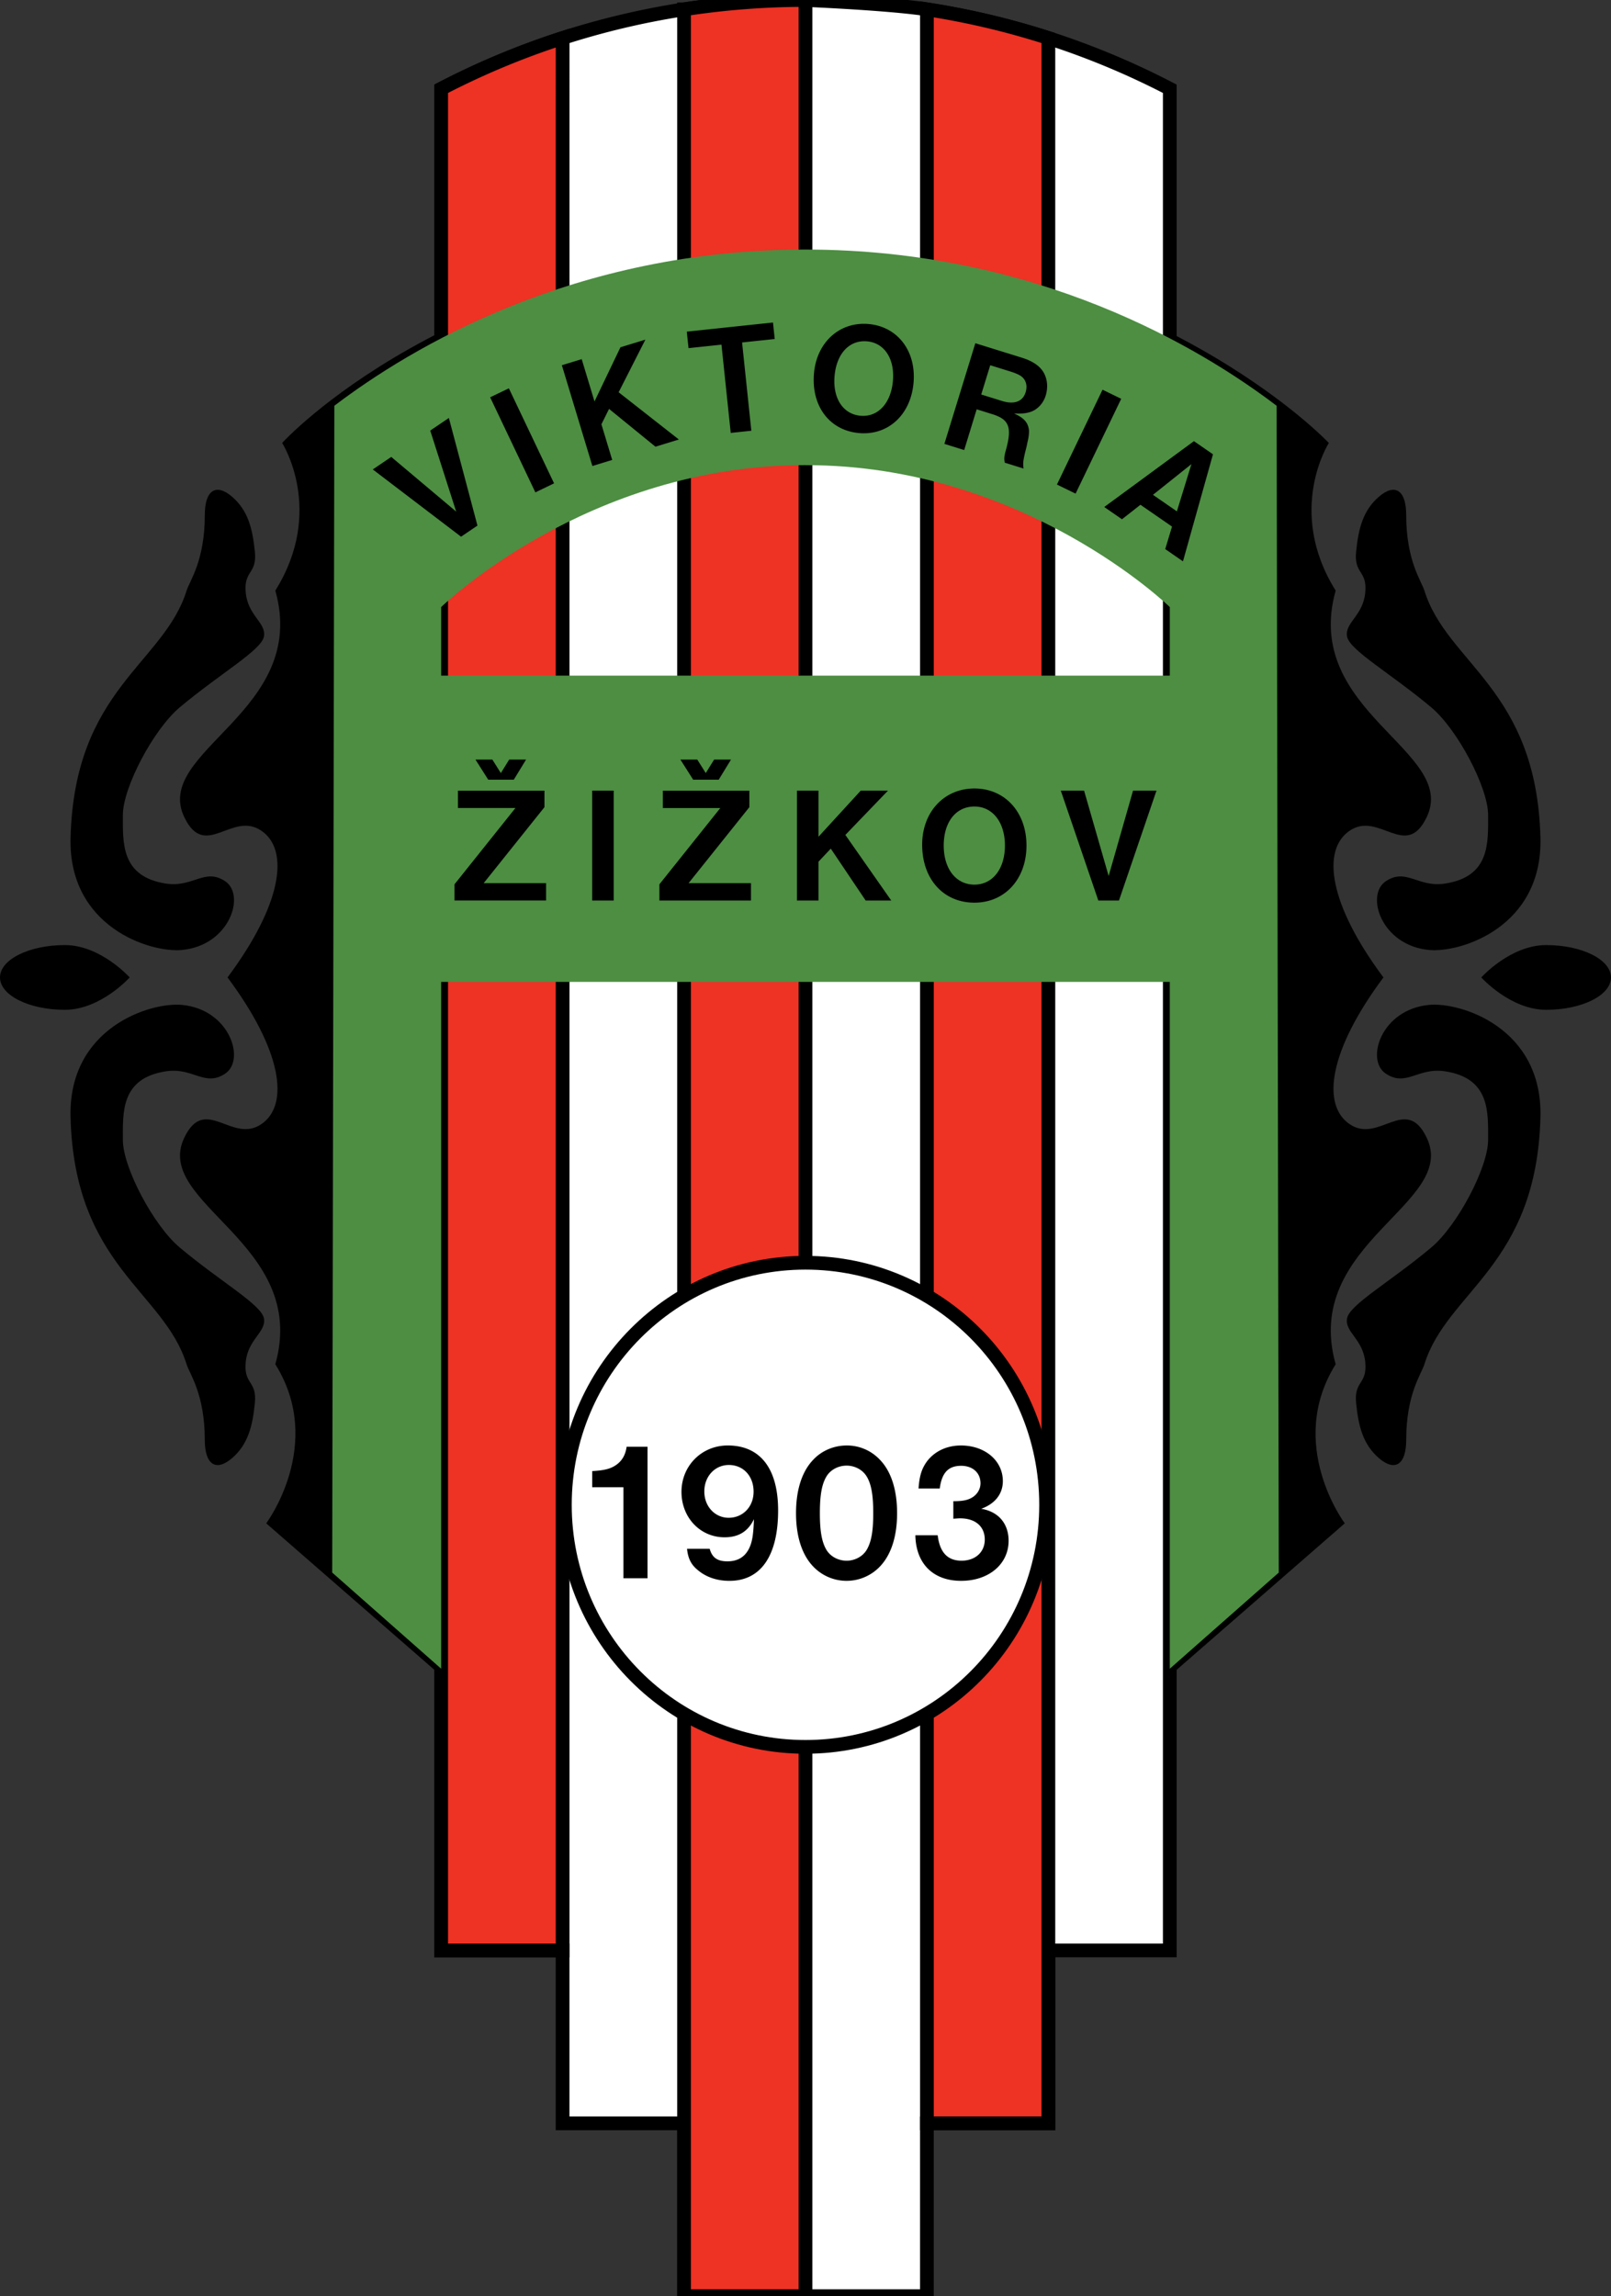 <svg xmlns="http://www.w3.org/2000/svg" xml:space="preserve" overflow="visible" viewBox="0 .56 131.26 187.09"><rect x="0" y=".56" width="131.26" height="187.09" fill="#333333" stroke="none"/><g fill-rule="evenodd" clip-rule="evenodd"><path d="M14.832 77.961c3.893-.373 5.191-4.476 3.522-5.595-1.668-1.119-2.612.52-4.82.187-3.708-.56-3.522-3.357-3.522-5.595 0-2.238 2.499-6.975 4.635-8.766 3.337-2.797 6.674-4.663 6.86-5.782.185-1.119-1.298-1.678-1.483-3.543-.186-1.865.927-1.492.742-3.357-.186-1.866-.556-3.357-1.854-4.476s-2.225-.56-2.225 1.492c0 3.73-1.237 5.363-1.483 6.154-1.854 5.968-9.145 8.011-9.455 20.142-.187 7.274 6.499 9.386 9.083 9.139zm6.674 30.026c-.186-1.119-3.522-2.983-6.86-5.781-2.136-1.791-4.635-6.527-4.635-8.766 0-2.238-.186-5.035 3.522-5.595 2.208-.333 3.152 1.306 4.82.187 1.668-1.119.371-5.222-3.522-5.595-2.584-.248-9.27 1.865-9.084 9.138.31 12.131 7.601 14.174 9.455 20.142.246.792 1.483 2.425 1.483 6.154 0 2.052.927 2.611 2.225 1.492 1.298-1.118 1.668-2.611 1.854-4.476.185-1.865-.927-1.492-.742-3.357s1.669-2.424 1.484-3.543zM10.567 80.199s-2.365-2.637-5.284-2.637C2.366 77.562 0 78.742 0 80.199s2.366 2.638 5.284 2.638c2.918-.001 5.283-2.638 5.283-2.638zm99.186-27.789c.185 1.119 3.521 2.984 6.859 5.782 2.136 1.791 4.635 6.528 4.635 8.766 0 2.238.186 5.036-3.523 5.595-2.207.333-3.15-1.305-4.819-.187-1.669 1.119-.371 5.222 3.522 5.595 2.583.248 9.27-1.865 9.084-9.139-.31-12.131-7.601-14.174-9.455-20.142-.246-.792-1.482-2.424-1.482-6.154 0-2.051-.928-2.611-2.226-1.492s-1.668 2.61-1.854 4.476c-.186 1.865.927 1.492.741 3.357-.185 1.864-1.667 2.424-1.482 3.543z"/><path d="M108.826 111.717c-2.781-9.885 10.012-13.055 7.416-18.463-1.7-3.543-3.894.56-6.304-1.119-2.266-1.578-1.668-5.968 2.78-11.936-4.448-5.968-5.046-10.358-2.78-11.936 2.41-1.679 4.604 2.424 6.304-1.119 2.596-5.408-10.197-8.579-7.416-18.464-4.078-6.527-.556-12.029-.556-12.029S94.086 21.544 65.628 19.865C36.5 21.73 22.989 36.65 22.989 36.65s3.522 5.502-.556 12.029c2.781 9.885-10.012 13.056-7.416 18.464 1.7 3.543 3.893-.56 6.303 1.119 2.266 1.578 1.669 5.968-2.781 11.936 4.45 5.968 5.047 10.358 2.781 11.936-2.41 1.679-4.603-2.424-6.303 1.119-2.596 5.409 10.197 8.579 7.416 18.463 4.078 6.528-.742 12.962-.742 12.962l20.208 17.607H89.36l20.208-17.607c0 .001-4.82-6.432-.742-12.961z"/><path d="M116.427 82.437c-3.894.373-5.191 4.476-3.522 5.595 1.669 1.119 2.612-.519 4.819-.187 3.709.56 3.523 3.357 3.523 5.595 0 2.238-2.499 6.975-4.635 8.766-3.338 2.798-6.675 4.662-6.859 5.781-.186 1.119 1.297 1.679 1.482 3.544s-.927 1.492-.741 3.357c.186 1.864.556 3.357 1.854 4.476 1.298 1.119 2.226.56 2.226-1.492 0-3.729 1.236-5.362 1.482-6.154 1.854-5.968 9.146-8.011 9.455-20.142.186-7.274-6.501-9.387-9.084-9.139zm9.548-4.875c-2.918 0-5.284 2.637-5.284 2.637s2.366 2.638 5.284 2.638 5.283-1.181 5.283-2.638c0-1.457-2.365-2.637-5.283-2.637z"/><path fill="#FFF" stroke="#000" stroke-miterlimit="2.613" stroke-width="1.119" d="M85.418 3.66a63.587 63.587 0 0 0-9.896-2.34C72.419.842 65.627.561 65.627.561c-3.494 0-6.79.283-9.894.76a63.628 63.628 0 0 0-9.895 2.34 64.22 64.22 0 0 0-9.895 4.133v151.685h9.895v14.084h9.895v14.083l19.788-.001v-14.082h9.896v-14.086h9.894V7.793a63.969 63.969 0 0 0-9.893-4.133z"/><path fill="#EE3224" stroke="#000" stroke-miterlimit="2.613" stroke-width="1.119" d="M75.523 1.319v172.242h9.896V3.659a63.87 63.87 0 0 0-9.896-2.34zm-19.788.001v186.325h9.894V.56c-3.494 0-6.791.282-9.894.76zM45.84 3.66a64.22 64.22 0 0 0-9.895 4.133v151.684h9.895V3.66z"/><path fill="#4D8E42" d="m95.312 136.524 8.879-7.833-.175-95.07c-6.174-4.696-19.495-12.728-38.388-12.728v-.001c-18.891 0-32.212 8.031-38.386 12.728l-.175 95.07 8.878 7.833v-55.96h59.366v55.961h.001zm0-80.914-59.366-.001v-5.588s11.886-11.598 29.683-11.563v.002c17.799-.035 29.684 11.563 29.684 11.563v5.587h-.001z"/><path fill="#FFF" stroke="#000" stroke-miterlimit="2.613" stroke-width="1.119" d="M65.628 142.891c10.828 0 19.606-8.83 19.606-19.723 0-10.892-8.778-19.723-19.606-19.723-10.827 0-19.604 8.831-19.604 19.723 0 10.893 8.778 19.723 19.604 19.723z"/><path d="m31.88 37.79 5.29 4.455-2.115-6.602 1.518-1.027 2.329 8.767-1.337.905-7.191-5.479 1.506-1.019zm9.581-5.59 3.683 7.742-1.523.734-3.683-7.743 1.523-.733zm8.42 5.835-1.615.495-2.486-8.211 1.616-.495 1.043 3.447 2.114-4.414 2.031-.623-2.179 4.287 4.909 3.85-1.908.585-3.781-3.08-.623 1.254.879 2.905zm11.336-2.38-1.678.178-.755-7.192-2.684.285-.141-1.343 7.022-.746.142 1.344-2.66.282.754 7.192zm9.439-7.282c1.414.129 2.26 1.435 2.096 3.242-.166 1.82-1.23 2.95-2.646 2.82-1.427-.131-2.271-1.437-2.106-3.256.165-1.821 1.216-2.939 2.656-2.806zm.128-1.41c-2.356-.216-4.231 1.472-4.46 3.997-.242 2.666 1.247 4.663 3.654 4.884 2.37.218 4.219-1.473 4.454-4.075.235-2.589-1.279-4.589-3.648-4.806zm9.164 5.741.734-2.385 1.674.521c.354.11.648.242.805.345.432.295.575.785.404 1.338-.233.762-.929 1.018-1.931.706l-1.686-.525zm-.37 1.205 1.271.396c1.369.426 1.617 1.056 1.126 2.87-.158.557-.178.752-.106 1.084l1.528.476c-.058-.422-.034-.63.144-1.383l.06-.238.056-.225.044-.229c.112-.45.153-.801.136-1.049-.075-.629-.402-1-1.216-1.361.624.019.911 0 1.265-.105.6-.164 1.11-.691 1.311-1.343.193-.627.155-1.245-.107-1.785-.258-.512-.719-.884-1.445-1.178-.216-.081-.35-.122-.826-.271l-3.35-1.042-2.522 8.2 1.613.502 1.018-3.319zm11.775-.855-3.717 7.726-1.519-.74 3.716-7.727 1.52.741zm2.587 7.824 3.135-2.503-1.185 3.85-1.95-1.347zm-1.019.81 2.573 1.777-.553 1.835 1.444.998 2.445-8.722-1.55-1.071-7.308 5.366 1.444.998 1.505-1.181zm-48.428 30.83v1.413h-7.461v-1.319l4.966-6.217h-4.686v-1.413h7.048v1.346l-4.952 6.19h5.085zM38.74 62.447h1.375l.694 1.103.68-1.103h1.375l-1.001 1.64H39.78l-1.04-1.64zm11.263 2.533v8.953h-1.755V64.98h1.755zm11.185 7.538v1.413h-7.461v-1.319l4.965-6.217h-4.685v-1.413h7.048v1.346l-4.952 6.19h5.085zm-5.752-10.071h1.375l.694 1.103.681-1.103h1.375l-1.001 1.64h-2.082l-1.042-1.64zM66.69 73.933h-1.756V64.98h1.756v3.757l3.443-3.757h2.216l-3.471 3.609 3.739 5.344h-2.083l-2.843-4.228-1.001 1.062v3.166zm12.703-7.659c1.483 0 2.486 1.278 2.486 3.176 0 1.911-1.003 3.188-2.486 3.188-1.498 0-2.501-1.278-2.501-3.188s.989-3.176 2.501-3.176zm0-1.469c-2.475 0-4.257 1.926-4.257 4.577 0 2.799 1.729 4.725 4.257 4.725 2.486 0 4.242-1.926 4.242-4.658 0-2.718-1.756-4.644-4.242-4.644zm8.935.175 2.002 6.956 1.988-6.956h1.909l-3.057 8.953h-1.681l-3.057-8.953h1.896zm-35.571 64.174h-1.961v-7.419H48.25v-1.315c.94-.048 1.501-.178 1.956-.502.486-.341.759-.828.85-1.478h1.702v10.714h-.001zm6.629-9.231c1.182 0 2.015.909 2.015 2.175 0 1.219-.864 2.127-2.03 2.127-1.122 0-1.985-.925-1.985-2.143 0-1.233.863-2.159 2-2.159zm-3.407 6.831c.076.777.333 1.297.877 1.733.666.568 1.56.877 2.575.877 2.56 0 3.968-2.043 3.968-5.74 0-3.409-1.454-5.291-4.105-5.291-2.121 0-3.769 1.655-3.769 3.781 0 2.095 1.527 3.701 3.511 3.701 1.137 0 1.909-.471 2.394-1.477-.045 1.249-.136 1.832-.379 2.351-.348.729-.939 1.085-1.788 1.085-.818 0-1.242-.308-1.439-1.021h-1.845v.001zm13.004-6.779c.651 0 1.272.323 1.606.843.394.615.561 1.523.561 3.031s-.167 2.398-.561 3.031c-.334.519-.955.843-1.606.843-.666 0-1.288-.324-1.621-.843-.394-.633-.561-1.523-.561-3.031s.167-2.399.561-3.031c.333-.52.955-.843 1.621-.843zm0-1.641c-1.03 0-2.03.422-2.713 1.152-.927.958-1.412 2.466-1.412 4.362s.485 3.404 1.412 4.361a3.75 3.75 0 0 0 5.411 0c.926-.957 1.412-2.465 1.412-4.361s-.486-3.42-1.412-4.362a3.67 3.67 0 0 0-2.698-1.152zm5.857 3.506c.075-1.038.257-1.622.697-2.223.621-.812 1.606-1.283 2.759-1.283 1.956 0 3.414 1.234 3.414 2.905 0 1.038-.638 1.848-1.763 2.253 1.397.228 2.231 1.2 2.231 2.609 0 1.897-1.609 3.262-3.868 3.262-2.275 0-3.686-1.396-3.729-3.715H76.4c.167 1.394.804 2.074 1.941 2.074 1.122 0 1.895-.696 1.895-1.719 0-1.068-.758-1.733-2.015-1.733-.106 0-.304.016-.546.032v-1.427c.667 0 1.076-.064 1.426-.243.483-.242.787-.713.787-1.215 0-.859-.637-1.427-1.576-1.427-1.046 0-1.577.567-1.743 1.849H74.84v.001z"/></g></svg>